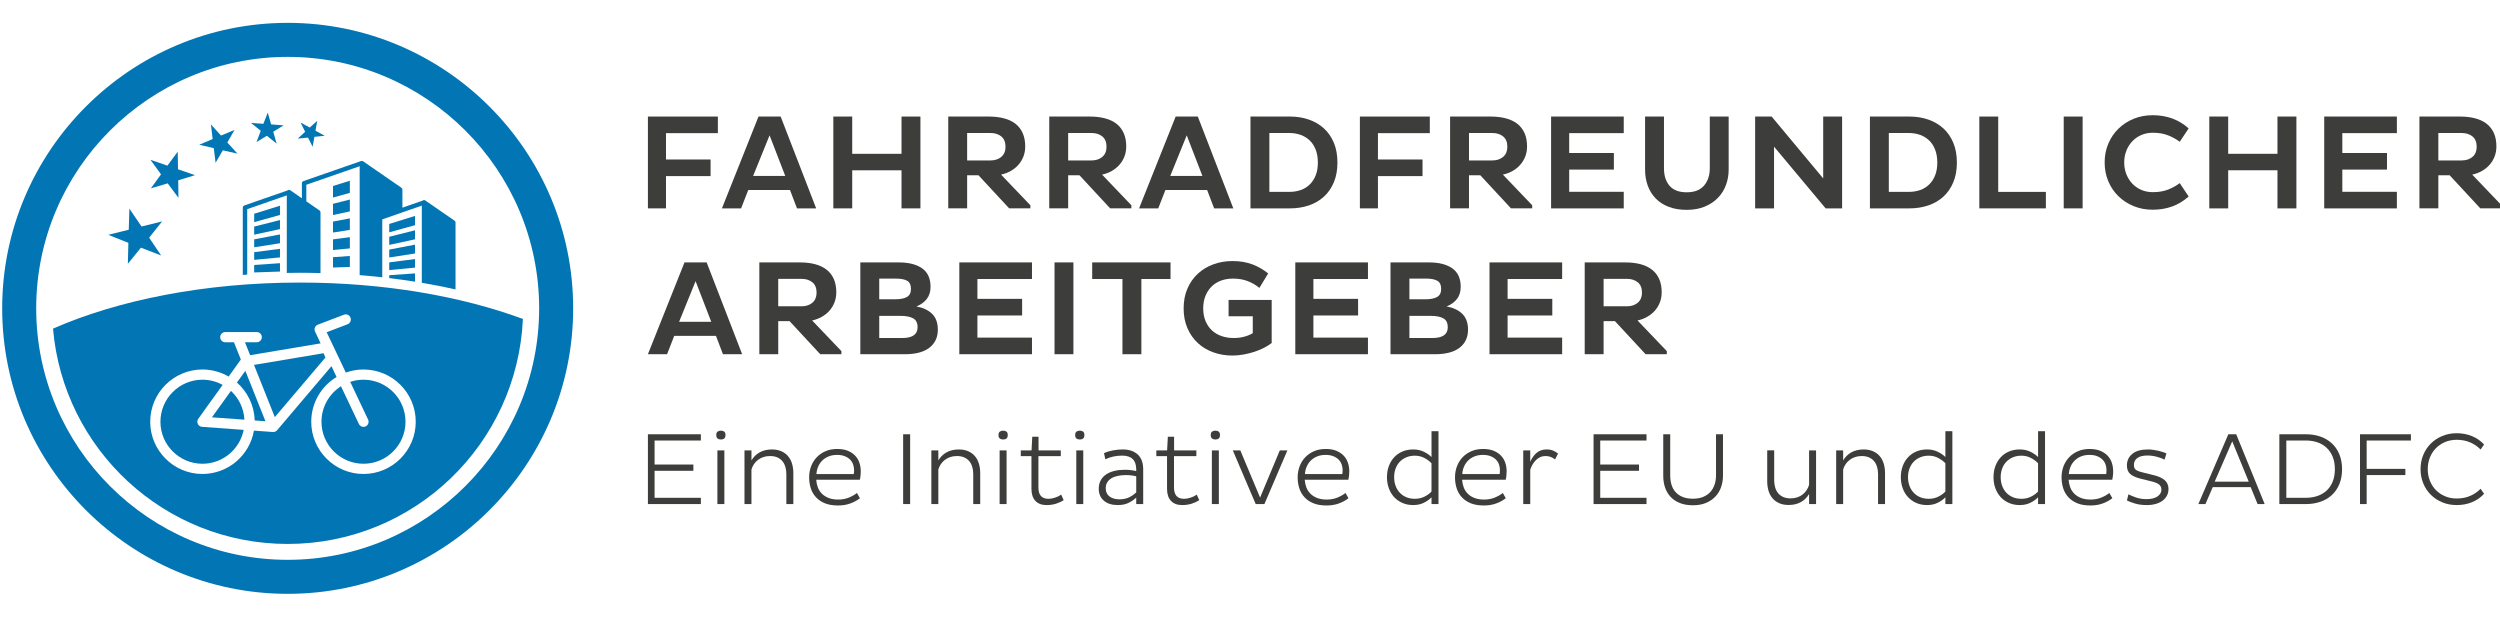 <?xml version="1.0" encoding="utf-8"?>
<!-- Generator: Adobe Illustrator 16.0.4, SVG Export Plug-In . SVG Version: 6.00 Build 0)  -->
<!DOCTYPE svg PUBLIC "-//W3C//DTD SVG 1.1//EN" "http://www.w3.org/Graphics/SVG/1.1/DTD/svg11.dtd">
<svg version="1.1" id="Ebene_1" xmlns="http://www.w3.org/2000/svg" xmlns:xlink="http://www.w3.org/1999/xlink" x="0px" y="0px"
	 width="459.21px" height="113.39px" viewBox="0 0 459.21 113.39" enable-background="new 0 0 459.21 113.39" xml:space="preserve">
<g>
	<g>
		<g>
			<g>
				<path fill="#0276B4" d="M52.842,4.197c-28.916,0-52.442,23.526-52.442,52.443c0,28.915,23.526,52.438,52.442,52.438
					s52.44-23.523,52.44-52.438C105.282,27.723,81.758,4.197,52.842,4.197z M52.842,102.83c-25.47,0-46.192-20.721-46.192-46.19
					c0-25.472,20.723-46.191,46.192-46.191c25.471,0,46.19,20.72,46.19,46.191C99.032,82.109,78.312,102.83,52.842,102.83z"/>
				<polygon fill="#0276B4" points="61.165,49.14 64.263,49.033 64.263,47.021 61.165,47.238 				"/>
				<polygon fill="#0276B4" points="64.263,43.565 61.165,43.968 61.165,45.926 64.263,45.63 				"/>
				<polygon fill="#0276B4" points="64.263,40.111 61.165,40.702 61.165,42.714 64.263,42.23 				"/>
				<polygon fill="#0276B4" points="64.263,36.655 61.165,37.434 61.165,39.499 64.263,38.828 				"/>
				<polygon fill="#0276B4" points="64.263,33.198 61.165,34.166 61.165,36.287 64.263,35.426 				"/>
				<polygon fill="#0276B4" points="46.689,50.043 51.427,49.881 51.427,48.343 46.689,48.673 				"/>
				<polygon fill="#0276B4" points="51.427,45.704 46.689,46.32 46.689,47.734 51.427,47.282 				"/>
				<polygon fill="#0276B4" points="51.427,43.062 46.689,43.968 46.689,45.418 51.427,44.681 				"/>
				<polygon fill="#0276B4" points="51.427,40.422 46.689,41.617 46.689,43.109 51.427,42.082 				"/>
				<polygon fill="#0276B4" points="51.427,37.783 46.689,39.263 46.689,40.8 51.427,39.486 				"/>
				<path fill="#0276B4" d="M45.412,38.418l7.266-2.529V50.13c0.804-0.012,1.605-0.028,2.415-0.028c1.269,0,2.527,0.025,3.778,0.06
					V38.998c0-0.137-0.064-0.26-0.175-0.336l-2.429-1.677v-3.047l9.796-3.407v20.006c1.397,0.11,2.781,0.242,4.154,0.394V40.292
					l7.262-2.522v14.173c2.116,0.358,4.182,0.766,6.195,1.219V40.873c0-0.136-0.065-0.261-0.176-0.337l-5.379-3.713
					c-0.127-0.087-0.291-0.097-0.421-0.025c-0.027,0.013-0.038,0.034-0.059,0.052l-3.722,1.296v-3.322
					c0-0.133-0.066-0.258-0.176-0.333l-7.036-4.859c0,0,0-0.001-0.002-0.001c0,0,0,0-0.002,0l-0.001-0.005
					c-0.008-0.003-0.013-0.002-0.02-0.007c-0.055-0.033-0.112-0.054-0.175-0.06c-0.022-0.003-0.046,0.006-0.07,0.008
					c-0.034,0.002-0.067-0.002-0.101,0.011l-10.608,3.688c-0.164,0.057-0.275,0.21-0.275,0.384v2.774l-2.138-1.478
					c-0.125-0.087-0.29-0.095-0.419-0.025c-0.025,0.013-0.037,0.037-0.058,0.053l-7.967,2.77c-0.164,0.059-0.273,0.21-0.273,0.386
					v12.371c0.272-0.022,0.541-0.041,0.813-0.06V38.418z"/>
				<path fill="#0276B4" d="M71.496,51.083c1.601,0.192,3.181,0.409,4.733,0.657v-1.524l-4.733,0.336V51.083z"/>
				<polygon fill="#0276B4" points="76.229,47.578 71.496,48.196 71.496,49.608 76.229,49.158 				"/>
				<polygon fill="#0276B4" points="76.229,44.938 71.496,45.844 71.496,47.294 76.229,46.559 				"/>
				<polygon fill="#0276B4" points="76.229,42.299 71.496,43.492 71.496,44.987 76.229,43.958 				"/>
				<polygon fill="#0276B4" points="76.229,39.659 71.496,41.137 71.496,42.676 76.229,41.362 				"/>
				<polygon fill="#0276B4" points="23.484,48.451 25.89,45.495 29.599,46.93 27.398,43.658 29.774,40.668 25.999,41.608 
					23.769,38.324 23.65,42.195 19.885,43.134 23.581,44.606 				"/>
				<polygon fill="#0276B4" points="27.717,34.59 30.806,33.68 32.778,36.333 32.741,33.117 35.825,32.172 32.7,31.097 
					32.645,27.853 30.753,30.428 27.636,29.352 29.578,32.027 				"/>
				<polygon fill="#0276B4" points="39.266,27.214 39.601,29.892 40.931,27.613 43.615,28.215 41.755,26.168 43.082,23.866 
					40.598,24.897 38.747,22.857 39.056,25.542 36.595,26.582 				"/>
				<polygon fill="#0276B4" points="47.12,26.097 49.01,24.941 50.812,26.373 50.193,24.203 52.09,23.026 49.803,22.847 
					49.184,20.68 48.382,22.74 46.112,22.577 47.898,24.03 				"/>
				<polygon fill="#0276B4" points="56.571,25.27 57.429,26.958 57.75,25.137 59.64,24.94 57.949,24.006 58.271,22.193 
					56.897,23.427 55.212,22.513 56.052,24.208 54.694,25.458 				"/>
				<path fill="#0276B4" d="M43.521,70.264c1.94,1.711,3.189,4.195,3.256,6.965l1.98,0.143l-3.691-9.256L43.521,70.264z"/>
				<path fill="#0276B4" d="M38.929,76.654l5.964,0.434c-0.1-2.084-1.034-3.957-2.475-5.287L38.929,76.654z"/>
				<path fill="#0276B4" d="M36.335,77.867c-0.143-0.312-0.11-0.676,0.089-0.945l4.47-6.221c-1.1-0.607-2.365-0.955-3.708-0.955
					c-4.254,0-7.717,3.463-7.717,7.723c0,4.252,3.463,7.715,7.717,7.715c3.745,0,6.876-2.682,7.571-6.225l-7.639-0.555
					C36.779,78.379,36.479,78.174,36.335,77.867z"/>
				<polygon fill="#0276B4" points="46.655,67.025 50.478,76.617 59.77,65.674 59.44,64.881 				"/>
				<path fill="#0276B4" d="M66.767,69.746c-0.853,0-1.672,0.139-2.438,0.395l3.284,6.924c0.223,0.471,0.023,1.029-0.446,1.254
					c-0.47,0.219-1.026,0.021-1.249-0.451l-3.284-6.918c-2.152,1.373-3.584,3.777-3.584,6.52c0,4.252,3.461,7.715,7.717,7.715
					c4.255,0,7.719-3.463,7.719-7.715C74.485,73.209,71.021,69.746,66.767,69.746z"/>
				<path fill="#0276B4" d="M55.093,51.902c-17.494,0-33.424,3.219-45.354,8.461c1.887,22.156,20.458,39.551,43.104,39.551
					c23.247,0,42.183-18.336,43.204-41.332C84.72,54.401,70.512,51.902,55.093,51.902z M66.767,87.061
					c-5.293,0-9.596-4.303-9.596-9.592c0-3.49,1.868-6.545,4.653-8.223l-0.939-1.982L50.913,79.01
					c-0.1,0.119-0.229,0.217-0.382,0.279c-0.144,0.053-0.292,0.076-0.435,0.061l-3.454-0.252c-0.778,4.516-4.722,7.963-9.457,7.963
					c-5.289,0-9.594-4.303-9.594-9.592c0-5.293,4.305-9.6,9.594-9.6c1.753,0,3.396,0.479,4.812,1.297l2.244-3.123l-1.265-3.174
					h-1.59c-0.518,0-0.938-0.422-0.938-0.938c0-0.518,0.421-0.939,0.938-0.939h2.205c0.016,0,0.028,0,0.042,0h3.52
					c0.519,0,0.939,0.422,0.939,0.939c0,0.516-0.421,0.938-0.939,0.938h-2.154l0.944,2.373l12.953-2.172l-1.023-2.16
					c-0.113-0.238-0.121-0.506-0.023-0.752c0.097-0.24,0.293-0.432,0.538-0.525l4.779-1.824c0.484-0.191,1.028,0.054,1.213,0.539
					c0.184,0.488-0.059,1.029-0.542,1.213l-3.834,1.465l3.518,7.406c1.012-0.363,2.104-0.562,3.245-0.562
					c5.291,0,9.596,4.307,9.596,9.6C76.362,82.758,72.058,87.061,66.767,87.061z"/>
			</g>
		</g>
	</g>
	<g>
		<path fill="#3D3D3B" d="M122.332,32.346v5.928h-3.322V21.408h12.851v3.05h-9.528v4.838h8.189v3.051H122.332z"/>
		<path fill="#3D3D3B" d="M139.327,21.408h4.067l6.522,16.866h-3.521l-1.288-3.373h-7.664l-1.317,3.373h-3.521L139.327,21.408z
			 M138.335,32.32h5.904l-2.88-7.464L138.335,32.32z"/>
		<path fill="#3D3D3B" d="M165.595,31.281h-9.056v6.993h-3.47V21.408h3.47v6.846h9.056v-6.846h3.473v16.866h-3.473V31.281z"/>
		<path fill="#3D3D3B" d="M174.178,21.408h7.418c1.037,0,1.974,0.107,2.799,0.323c0.829,0.215,1.533,0.544,2.113,0.989
			c0.577,0.448,1.023,1.019,1.337,1.713c0.312,0.696,0.471,1.514,0.471,2.455c0,0.679-0.108,1.304-0.333,1.874
			c-0.225,0.571-0.535,1.079-0.932,1.525c-0.396,0.447-0.865,0.823-1.414,1.129c-0.544,0.307-1.133,0.525-1.761,0.658l5.386,5.629
			v0.57h-3.897l-5.629-6.074h-2.088v6.074h-3.47V21.408z M177.647,24.433v5.036h4.321c0.789,0,1.444-0.22,1.96-0.658
			c0.509-0.439,0.769-1.055,0.769-1.847c0-0.845-0.26-1.478-0.769-1.898c-0.516-0.422-1.171-0.633-1.96-0.633H177.647z"/>
		<path fill="#3D3D3B" d="M192.733,21.408h7.416c1.042,0,1.978,0.107,2.8,0.323c0.828,0.215,1.53,0.544,2.109,0.989
			c0.581,0.448,1.026,1.019,1.342,1.713c0.314,0.696,0.47,1.514,0.47,2.455c0,0.679-0.109,1.304-0.334,1.874
			c-0.22,0.571-0.531,1.079-0.932,1.525c-0.396,0.447-0.865,0.823-1.412,1.129c-0.546,0.307-1.133,0.525-1.759,0.658l5.381,5.629
			v0.57h-3.896l-5.63-6.074h-2.083v6.074h-3.473V21.408z M196.206,24.433v5.036h4.315c0.794,0,1.45-0.22,1.959-0.658
			c0.515-0.439,0.769-1.055,0.769-1.847c0-0.845-0.254-1.478-0.769-1.898c-0.509-0.422-1.165-0.633-1.959-0.633H196.206z"/>
		<path fill="#3D3D3B" d="M215.953,21.408h4.064l6.524,16.866h-3.522l-1.289-3.373h-7.664l-1.313,3.373h-3.523L215.953,21.408z
			 M214.958,32.32h5.904l-2.879-7.464L214.958,32.32z"/>
		<path fill="#3D3D3B" d="M229.692,21.408h7.27c1.238,0,2.39,0.186,3.462,0.557c1.064,0.372,1.985,0.913,2.765,1.626
			c0.773,0.71,1.383,1.592,1.823,2.642c0.437,1.05,0.653,2.262,0.653,3.633c0,1.357-0.217,2.562-0.653,3.611
			c-0.44,1.05-1.05,1.931-1.823,2.643c-0.779,0.71-1.7,1.246-2.765,1.611c-1.072,0.362-2.224,0.544-3.462,0.544h-7.27V21.408z
			 M233.164,24.433v10.814h3.649c0.773,0,1.483-0.116,2.13-0.347c0.647-0.231,1.199-0.579,1.664-1.042
			c0.462-0.462,0.819-1.023,1.08-1.687c0.256-0.659,0.383-1.428,0.383-2.308c0-0.875-0.127-1.652-0.383-2.331
			c-0.261-0.677-0.618-1.242-1.08-1.699c-0.465-0.455-1.017-0.802-1.664-1.042c-0.646-0.237-1.356-0.359-2.13-0.359H233.164z"/>
		<path fill="#3D3D3B" d="M253.105,32.346v5.928h-3.316V21.408h12.844v3.05h-9.527v4.838h8.191v3.051H253.105z"/>
		<path fill="#3D3D3B" d="M266.359,21.408h7.414c1.043,0,1.975,0.107,2.802,0.323c0.827,0.215,1.53,0.544,2.108,0.989
			c0.582,0.448,1.024,1.019,1.343,1.713c0.314,0.696,0.47,1.514,0.47,2.455c0,0.679-0.112,1.304-0.336,1.874
			c-0.225,0.571-0.531,1.079-0.932,1.525c-0.396,0.447-0.866,0.823-1.412,1.129c-0.544,0.307-1.133,0.525-1.762,0.658l5.384,5.629
			v0.57h-3.896l-5.632-6.074h-2.08v6.074h-3.472V21.408z M269.831,24.433v5.036h4.312c0.797,0,1.447-0.22,1.963-0.658
			c0.512-0.439,0.77-1.055,0.77-1.847c0-0.845-0.258-1.478-0.77-1.898c-0.516-0.422-1.166-0.633-1.963-0.633H269.831z"/>
		<path fill="#3D3D3B" d="M284.91,38.274V21.408h13.347v3.05h-10.021v3.646h8.208v3.053h-8.208v4.069h10.021v3.049H284.91z"/>
		<path fill="#3D3D3B" d="M305.646,30.934c0,1.34,0.347,2.404,1.033,3.198s1.729,1.189,3.138,1.189c1.419,0,2.483-0.408,3.184-1.228
			c0.704-0.817,1.059-1.881,1.059-3.188v-9.499h3.468v9.748c0,0.993-0.166,1.934-0.495,2.826c-0.327,0.896-0.822,1.68-1.472,2.358
			c-0.656,0.677-1.462,1.214-2.424,1.611c-0.955,0.398-2.066,0.597-3.319,0.597c-1.243,0-2.339-0.184-3.287-0.546
			c-0.951-0.365-1.754-0.875-2.396-1.537c-0.643-0.661-1.134-1.442-1.463-2.345c-0.332-0.901-0.498-1.89-0.498-2.965v-9.748h3.473
			V30.934z"/>
		<path fill="#3D3D3B" d="M325.863,26.939v11.335h-3.472V21.408h3.028l9.473,11.362V21.408h3.473v16.866h-3.028L325.863,26.939z"/>
		<path fill="#3D3D3B" d="M343.475,21.408h7.271c1.241,0,2.393,0.186,3.457,0.557c1.069,0.372,1.99,0.913,2.77,1.626
			c0.776,0.71,1.383,1.592,1.819,2.642c0.438,1.05,0.657,2.262,0.657,3.633c0,1.357-0.22,2.562-0.657,3.611
			c-0.437,1.05-1.043,1.931-1.819,2.643c-0.779,0.71-1.7,1.246-2.77,1.611c-1.064,0.362-2.216,0.544-3.457,0.544h-7.271V21.408z
			 M346.946,24.433v10.814h3.65c0.776,0,1.483-0.116,2.133-0.347c0.643-0.231,1.194-0.579,1.658-1.042
			c0.465-0.462,0.825-1.023,1.078-1.687c0.26-0.659,0.386-1.428,0.386-2.308c0-0.875-0.126-1.652-0.386-2.331
			c-0.253-0.677-0.613-1.242-1.078-1.699c-0.464-0.455-1.016-0.802-1.658-1.042c-0.649-0.237-1.356-0.359-2.133-0.359H346.946z"/>
		<path fill="#3D3D3B" d="M363.57,38.274V21.408h3.47v13.84h8.755v3.026H363.57z"/>
		<path fill="#3D3D3B" d="M379.073,21.408h3.472v16.866h-3.472V21.408z"/>
		<path fill="#3D3D3B" d="M390.185,29.841c0,0.761,0.126,1.473,0.383,2.132c0.259,0.663,0.616,1.24,1.08,1.736
			c0.465,0.497,1.017,0.886,1.664,1.168c0.645,0.282,1.354,0.42,2.133,0.42c1.09,0,2.039-0.166,2.852-0.495
			c0.813-0.33,1.506-0.719,2.083-1.167l1.639,2.455c-0.891,0.812-1.895,1.419-3.003,1.826c-1.107,0.403-2.307,0.607-3.596,0.607
			c-1.26,0-2.426-0.22-3.498-0.659c-1.075-0.438-2.007-1.046-2.801-1.822c-0.799-0.776-1.416-1.693-1.863-2.754
			c-0.448-1.058-0.668-2.207-0.668-3.447c0-1.242,0.22-2.39,0.668-3.446c0.447-1.06,1.064-1.978,1.863-2.754
			c0.794-0.778,1.726-1.386,2.801-1.825c1.072-0.438,2.238-0.656,3.498-0.656c1.289,0,2.488,0.202,3.596,0.605
			c1.108,0.406,2.112,1.016,3.003,1.825l-1.639,2.455c-0.577-0.446-1.27-0.834-2.083-1.166c-0.812-0.33-1.762-0.496-2.852-0.496
			c-0.779,0-1.488,0.141-2.133,0.422c-0.647,0.281-1.199,0.671-1.664,1.167c-0.464,0.495-0.821,1.076-1.08,1.735
			C390.311,28.369,390.185,29.081,390.185,29.841z"/>
		<path fill="#3D3D3B" d="M418.335,31.281h-9.053v6.993h-3.47V21.408h3.47v6.846h9.053v-6.846h3.477v16.866h-3.477V31.281z"/>
		<path fill="#3D3D3B" d="M426.921,38.274V21.408h13.347v3.05h-10.022v3.646h8.207v3.053h-8.207v4.069h10.022v3.049H426.921z"/>
		<path fill="#3D3D3B" d="M444.411,21.408h7.415c1.044,0,1.976,0.107,2.803,0.323c0.825,0.215,1.529,0.544,2.108,0.989
			c0.58,0.448,1.024,1.019,1.343,1.713c0.313,0.696,0.468,1.514,0.468,2.455c0,0.679-0.11,1.304-0.335,1.874
			c-0.22,0.571-0.53,1.079-0.932,1.525c-0.397,0.447-0.867,0.823-1.411,1.129c-0.545,0.307-1.134,0.525-1.762,0.658l5.382,5.629
			v0.57h-3.896l-5.63-6.074h-2.08v6.074h-3.474V21.408z M447.885,24.433v5.036h4.313c0.795,0,1.448-0.22,1.961-0.658
			c0.513-0.439,0.769-1.055,0.769-1.847c0-0.845-0.256-1.478-0.769-1.898c-0.513-0.422-1.166-0.633-1.961-0.633H447.885z"/>
	</g>
	<g>
		<path fill="#3D3D3B" d="M119.01,92.588v-12.82h9.729v1.148h-8.503v4.408h7.127v1.152h-7.127v4.961h8.503v1.15H119.01z"/>
		<path fill="#3D3D3B" d="M131.567,79.916c0-0.299,0.079-0.512,0.232-0.631c0.16-0.115,0.37-0.182,0.633-0.182
			c0.251,0,0.454,0.066,0.603,0.182c0.151,0.119,0.228,0.332,0.228,0.631c0,0.291-0.076,0.498-0.228,0.623
			c-0.148,0.125-0.352,0.191-0.603,0.191c-0.263,0-0.473-0.066-0.633-0.191C131.646,80.414,131.567,80.207,131.567,79.916z
			 M131.773,82.727h1.282v9.861h-1.282V82.727z"/>
		<path fill="#3D3D3B" d="M138.031,82.727v1.848c0.365-0.629,0.867-1.123,1.5-1.48c0.636-0.357,1.387-0.537,2.25-0.537
			c0.666,0,1.25,0.111,1.746,0.332c0.497,0.217,0.906,0.52,1.235,0.91c0.326,0.389,0.568,0.855,0.728,1.385
			c0.155,0.535,0.234,1.111,0.234,1.725v5.68h-1.284V87.08c0-0.473-0.058-0.918-0.179-1.318c-0.12-0.4-0.299-0.75-0.544-1.047
			s-0.559-0.527-0.936-0.699c-0.379-0.166-0.823-0.25-1.338-0.25c-0.455,0-0.868,0.064-1.243,0.193
			c-0.376,0.131-0.712,0.314-1.001,0.539c-0.289,0.227-0.533,0.49-0.733,0.795c-0.201,0.299-0.345,0.619-0.436,0.957v6.338h-1.281
			v-9.861H138.031z"/>
		<path fill="#3D3D3B" d="M157.957,91.514c-0.513,0.402-1.105,0.725-1.778,0.967c-0.674,0.248-1.423,0.367-2.257,0.367
			c-0.927,0-1.728-0.133-2.392-0.4c-0.666-0.275-1.218-0.643-1.647-1.115c-0.436-0.469-0.756-1.023-0.957-1.646
			c-0.198-0.631-0.299-1.299-0.299-2c0-0.719,0.117-1.393,0.358-2.029c0.239-0.635,0.579-1.184,1.028-1.656
			c0.444-0.473,0.985-0.846,1.62-1.123c0.634-0.277,1.349-0.41,2.138-0.41c0.756,0,1.404,0.107,1.945,0.324
			c0.538,0.219,0.989,0.52,1.347,0.887c0.358,0.373,0.621,0.803,0.79,1.301c0.173,0.498,0.255,1.029,0.255,1.592
			c0,0.281-0.013,0.562-0.049,0.848c-0.03,0.289-0.071,0.523-0.119,0.701h-8.014c0.038,0.512,0.143,0.988,0.31,1.43
			c0.17,0.445,0.425,0.828,0.757,1.152c0.333,0.328,0.743,0.584,1.233,0.771c0.49,0.191,1.069,0.285,1.733,0.285
			c0.732,0,1.384-0.123,1.963-0.361s1.072-0.52,1.489-0.848L157.957,91.514z M156.827,87.08c0.013-0.098,0.027-0.211,0.038-0.33
			c0.013-0.117,0.02-0.24,0.02-0.365c0-0.377-0.061-0.734-0.179-1.074c-0.121-0.34-0.311-0.639-0.565-0.896
			c-0.259-0.256-0.587-0.465-0.983-0.623c-0.394-0.158-0.86-0.234-1.403-0.234c-0.578,0-1.098,0.092-1.555,0.283
			c-0.458,0.186-0.849,0.441-1.169,0.764c-0.32,0.32-0.572,0.691-0.756,1.123c-0.182,0.426-0.284,0.881-0.31,1.354H156.827z"/>
		<path fill="#3D3D3B" d="M165.894,79.768h1.284v12.82h-1.284V79.768z"/>
		<path fill="#3D3D3B" d="M172.358,82.727v1.848c0.367-0.629,0.865-1.123,1.501-1.48c0.633-0.357,1.386-0.537,2.251-0.537
			c0.666,0,1.25,0.111,1.746,0.332c0.495,0.217,0.909,0.52,1.233,0.91c0.328,0.389,0.569,0.855,0.728,1.385
			c0.155,0.535,0.234,1.111,0.234,1.725v5.68h-1.282V87.08c0-0.473-0.059-0.918-0.179-1.318c-0.117-0.4-0.299-0.75-0.546-1.047
			c-0.245-0.297-0.556-0.527-0.935-0.699c-0.38-0.166-0.822-0.25-1.338-0.25c-0.451,0-0.867,0.064-1.243,0.193
			c-0.377,0.131-0.712,0.314-1,0.539c-0.291,0.227-0.534,0.49-0.735,0.795c-0.199,0.299-0.345,0.619-0.436,0.957v6.338h-1.282
			v-9.861H172.358z"/>
		<path fill="#3D3D3B" d="M183.406,79.916c0-0.299,0.079-0.512,0.239-0.631c0.155-0.115,0.365-0.182,0.631-0.182
			c0.247,0,0.451,0.066,0.603,0.182c0.152,0.119,0.228,0.332,0.228,0.631c0,0.291-0.075,0.498-0.228,0.623
			c-0.151,0.125-0.355,0.191-0.603,0.191c-0.266,0-0.476-0.066-0.631-0.191C183.485,80.414,183.406,80.207,183.406,79.916z
			 M183.613,82.727h1.281v9.861h-1.281V82.727z"/>
		<path fill="#3D3D3B" d="M190.763,80.221v2.506h4.087v1.053h-4.109v5.77c0,1.383,0.617,2.072,1.848,2.072
			c0.391,0,0.804-0.072,1.243-0.225c0.439-0.15,0.807-0.328,1.095-0.545l0.452,1.018c-0.398,0.264-0.868,0.48-1.406,0.654
			c-0.531,0.166-1.113,0.248-1.743,0.248c-0.868,0-1.542-0.248-2.035-0.76c-0.49-0.51-0.734-1.254-0.734-2.234v-5.998H187.5v-1.053
			h1.979l0.131-2.506H190.763z"/>
		<path fill="#3D3D3B" d="M197.491,79.916c0-0.299,0.075-0.512,0.235-0.631c0.155-0.115,0.365-0.182,0.631-0.182
			c0.252,0,0.451,0.066,0.603,0.182c0.148,0.119,0.225,0.332,0.225,0.631c0,0.291-0.076,0.498-0.225,0.623
			c-0.151,0.125-0.351,0.191-0.603,0.191c-0.266,0-0.476-0.066-0.631-0.191C197.566,80.414,197.491,80.207,197.491,79.916z
			 M197.698,82.727h1.281v9.861h-1.281V82.727z"/>
		<path fill="#3D3D3B" d="M202.788,83.238c0.452-0.221,0.989-0.383,1.609-0.502c0.625-0.119,1.23-0.18,1.82-0.18
			c0.641,0,1.197,0.086,1.667,0.266c0.475,0.174,0.864,0.42,1.179,0.734c0.313,0.312,0.549,0.691,0.701,1.141
			c0.146,0.447,0.223,0.939,0.223,1.477v6.414h-1.279v-1.191c-0.356,0.344-0.804,0.658-1.35,0.941
			c-0.546,0.291-1.23,0.434-2.042,0.434c-1.083,0-1.936-0.268-2.561-0.807c-0.62-0.539-0.932-1.273-0.932-2.188
			c0-0.605,0.122-1.123,0.37-1.564c0.244-0.439,0.581-0.801,1.008-1.088c0.429-0.281,0.933-0.49,1.517-0.631
			c0.587-0.137,1.225-0.205,1.914-0.205c0.389,0,0.761,0.025,1.108,0.068c0.355,0.039,0.674,0.104,0.967,0.178v-0.301
			c0-1.695-0.86-2.545-2.583-2.545c-0.569,0-1.112,0.059-1.646,0.176c-0.523,0.119-1.009,0.291-1.446,0.502L202.788,83.238z
			 M203.104,89.664c0,0.668,0.233,1.178,0.69,1.527c0.458,0.35,1.077,0.527,1.859,0.527c0.364,0,0.701-0.037,1.008-0.111
			c0.309-0.076,0.588-0.178,0.842-0.305c0.249-0.127,0.474-0.262,0.673-0.414c0.204-0.148,0.38-0.293,0.532-0.434v-2.961
			c-0.217-0.062-0.489-0.111-0.823-0.158c-0.332-0.045-0.673-0.07-1.026-0.07c-0.526,0-1.023,0.045-1.477,0.135
			c-0.459,0.09-0.86,0.232-1.189,0.426c-0.332,0.195-0.598,0.441-0.793,0.744C203.205,88.871,203.104,89.234,203.104,89.664z"/>
		<path fill="#3D3D3B" d="M215.662,80.221v2.506h4.09v1.053h-4.107v5.77c0,1.383,0.615,2.072,1.848,2.072
			c0.388,0,0.804-0.072,1.243-0.225c0.441-0.15,0.807-0.328,1.093-0.545l0.455,1.018c-0.404,0.264-0.869,0.48-1.407,0.654
			c-0.535,0.166-1.113,0.248-1.74,0.248c-0.871,0-1.55-0.248-2.038-0.76c-0.489-0.51-0.734-1.254-0.734-2.234v-5.998H212.4v-1.053
			h1.979l0.135-2.506H215.662z"/>
		<path fill="#3D3D3B" d="M222.394,79.916c0-0.299,0.079-0.512,0.238-0.631c0.153-0.115,0.364-0.182,0.63-0.182
			c0.248,0,0.451,0.066,0.603,0.182c0.15,0.119,0.227,0.332,0.227,0.631c0,0.291-0.076,0.498-0.227,0.623
			c-0.151,0.125-0.354,0.191-0.603,0.191c-0.266,0-0.477-0.066-0.63-0.191C222.473,80.414,222.394,80.207,222.394,79.916z
			 M222.599,82.727h1.284v9.861h-1.284V82.727z"/>
		<path fill="#3D3D3B" d="M236.475,82.727l-4.222,9.861h-1.602l-4.207-9.861h1.379l3.636,8.67l3.622-8.67H236.475z"/>
		<path fill="#3D3D3B" d="M247.694,91.514c-0.517,0.402-1.111,0.725-1.784,0.967c-0.67,0.248-1.422,0.367-2.255,0.367
			c-0.926,0-1.726-0.133-2.39-0.4c-0.669-0.275-1.222-0.643-1.65-1.115c-0.433-0.469-0.751-1.023-0.956-1.646
			c-0.199-0.631-0.301-1.299-0.301-2c0-0.719,0.123-1.393,0.36-2.029c0.239-0.635,0.579-1.184,1.026-1.656
			c0.448-0.473,0.988-0.846,1.621-1.123c0.635-0.277,1.35-0.41,2.137-0.41c0.758,0,1.405,0.107,1.945,0.324
			c0.538,0.219,0.99,0.52,1.352,0.887c0.357,0.373,0.616,0.803,0.785,1.301c0.175,0.498,0.257,1.029,0.257,1.592
			c0,0.281-0.015,0.562-0.046,0.848c-0.033,0.289-0.073,0.523-0.123,0.701h-8.015c0.04,0.512,0.145,0.988,0.311,1.43
			c0.174,0.445,0.427,0.828,0.759,1.152c0.332,0.328,0.743,0.584,1.233,0.771c0.492,0.191,1.069,0.285,1.737,0.285
			c0.726,0,1.379-0.123,1.956-0.361c0.582-0.238,1.075-0.52,1.491-0.848L247.694,91.514z M246.561,87.08
			c0.011-0.098,0.025-0.211,0.039-0.33c0.012-0.117,0.02-0.24,0.02-0.365c0-0.377-0.059-0.734-0.181-1.074
			c-0.12-0.34-0.307-0.639-0.564-0.896c-0.26-0.256-0.584-0.465-0.985-0.623c-0.393-0.158-0.858-0.234-1.399-0.234
			c-0.582,0-1.098,0.092-1.557,0.283c-0.459,0.186-0.848,0.441-1.17,0.764c-0.321,0.32-0.569,0.691-0.75,1.123
			c-0.186,0.426-0.289,0.881-0.314,1.354H246.561z"/>
		<path fill="#3D3D3B" d="M254.763,87.646c0-0.74,0.115-1.422,0.347-2.043c0.23-0.625,0.56-1.164,0.979-1.613
			c0.423-0.453,0.927-0.807,1.523-1.057c0.585-0.252,1.245-0.377,1.976-0.377c0.718,0,1.36,0.141,1.935,0.414
			c0.57,0.275,1.043,0.604,1.422,0.979v-4.748h1.282v13.387h-1.282v-1.246c-0.364,0.391-0.834,0.727-1.405,1.008
			c-0.569,0.281-1.223,0.422-1.951,0.422c-0.73,0-1.391-0.125-1.976-0.385c-0.597-0.254-1.101-0.613-1.523-1.064
			c-0.419-0.453-0.748-0.99-0.979-1.621C254.878,89.076,254.763,88.387,254.763,87.646z M256.083,87.646
			c0,0.592,0.088,1.125,0.272,1.613c0.184,0.484,0.437,0.9,0.771,1.252c0.333,0.352,0.729,0.625,1.196,0.82
			c0.465,0.195,0.988,0.289,1.565,0.289c0.664,0,1.267-0.133,1.802-0.412c0.534-0.277,0.95-0.584,1.253-0.92v-5.188
			c-0.318-0.352-0.736-0.672-1.271-0.961c-0.538-0.289-1.131-0.438-1.784-0.438c-0.577,0-1.101,0.102-1.565,0.297
			c-0.467,0.195-0.863,0.465-1.196,0.809c-0.335,0.346-0.588,0.762-0.771,1.244C256.171,86.541,256.083,87.072,256.083,87.646z"/>
		<path fill="#3D3D3B" d="M276.589,91.514c-0.516,0.402-1.108,0.725-1.779,0.967c-0.675,0.248-1.422,0.367-2.252,0.367
			c-0.932,0-1.726-0.133-2.397-0.4c-0.665-0.275-1.214-0.643-1.646-1.115c-0.437-0.469-0.755-1.023-0.952-1.646
			c-0.199-0.631-0.301-1.299-0.301-2c0-0.719,0.115-1.393,0.357-2.029c0.239-0.635,0.582-1.184,1.025-1.656
			c0.447-0.473,0.986-0.846,1.625-1.123c0.635-0.277,1.343-0.41,2.137-0.41c0.755,0,1.405,0.107,1.946,0.324
			c0.537,0.219,0.988,0.52,1.343,0.887c0.357,0.373,0.624,0.803,0.794,1.301c0.171,0.498,0.256,1.029,0.256,1.592
			c0,0.281-0.018,0.562-0.051,0.848c-0.028,0.289-0.071,0.523-0.118,0.701h-8.015c0.04,0.512,0.141,0.988,0.311,1.43
			c0.169,0.445,0.422,0.828,0.754,1.152c0.332,0.328,0.743,0.584,1.235,0.771c0.49,0.191,1.067,0.285,1.736,0.285
			c0.727,0,1.383-0.123,1.96-0.361c0.574-0.238,1.072-0.52,1.488-0.848L276.589,91.514z M275.46,87.08
			c0.014-0.098,0.025-0.211,0.039-0.33c0.015-0.117,0.015-0.24,0.015-0.365c0-0.377-0.057-0.734-0.174-1.074
			c-0.122-0.34-0.311-0.639-0.566-0.896c-0.256-0.256-0.585-0.465-0.982-0.623c-0.394-0.158-0.861-0.234-1.404-0.234
			c-0.577,0-1.093,0.092-1.555,0.283c-0.459,0.186-0.846,0.441-1.17,0.764c-0.318,0.32-0.571,0.691-0.752,1.123
			c-0.184,0.426-0.288,0.881-0.31,1.354H275.46z"/>
		<path fill="#3D3D3B" d="M279.795,82.727h1.286v2.094c0.299-0.68,0.692-1.229,1.177-1.645c0.479-0.41,1.093-0.619,1.838-0.619
			c0.465,0,0.858,0.07,1.177,0.209c0.321,0.137,0.625,0.32,0.916,0.545l-0.545,1.076c-0.228-0.178-0.491-0.326-0.784-0.447
			c-0.296-0.115-0.605-0.174-0.935-0.174c-0.364,0-0.696,0.064-0.988,0.193c-0.296,0.131-0.561,0.314-0.794,0.539
			c-0.231,0.227-0.441,0.494-0.622,0.801c-0.18,0.312-0.329,0.637-0.439,0.99v6.299h-1.286V82.727z"/>
		<path fill="#3D3D3B" d="M292.712,92.588v-12.82h9.726v1.148h-8.501v4.408h7.125v1.152h-7.125v4.961h8.501v1.15H292.712z"/>
		<path fill="#3D3D3B" d="M306.792,87.324c0,0.629,0.082,1.209,0.245,1.738c0.163,0.525,0.419,0.977,0.766,1.355
			c0.343,0.375,0.782,0.668,1.31,0.879c0.523,0.205,1.147,0.311,1.867,0.311c0.725,0,1.357-0.117,1.884-0.342
			c0.527-0.225,0.964-0.529,1.312-0.912c0.347-0.385,0.598-0.838,0.771-1.357c0.17-0.523,0.257-1.082,0.257-1.686v-7.543h1.28v7.619
			c0,0.725-0.118,1.418-0.341,2.072c-0.225,0.65-0.568,1.227-1.026,1.723c-0.459,0.498-1.036,0.891-1.726,1.189
			c-0.693,0.293-1.495,0.441-2.411,0.441c-0.917,0-1.722-0.133-2.405-0.408c-0.685-0.268-1.256-0.643-1.707-1.127
			c-0.452-0.486-0.794-1.059-1.019-1.717c-0.228-0.658-0.338-1.389-0.338-2.174v-7.619h1.281V87.324z"/>
		<path fill="#3D3D3B" d="M332.3,92.588V90.74c-0.363,0.627-0.866,1.119-1.501,1.48c-0.633,0.357-1.384,0.537-2.249,0.537
			c-0.669,0-1.249-0.111-1.747-0.332c-0.495-0.217-0.91-0.523-1.23-0.912c-0.329-0.391-0.571-0.854-0.731-1.387
			c-0.154-0.535-0.233-1.113-0.233-1.727v-5.674h1.28v5.504c0,0.477,0.062,0.922,0.183,1.318c0.118,0.402,0.299,0.754,0.547,1.051
			c0.242,0.295,0.557,0.525,0.942,0.697c0.383,0.166,0.831,0.252,1.343,0.252c0.456,0,0.87-0.066,1.25-0.199
			c0.375-0.129,0.704-0.309,0.985-0.537c0.281-0.225,0.523-0.492,0.718-0.791c0.196-0.303,0.344-0.621,0.444-0.959v-6.336h1.281
			v9.861H332.3z"/>
		<path fill="#3D3D3B" d="M338.557,82.727v1.848c0.369-0.629,0.867-1.123,1.498-1.48c0.639-0.357,1.387-0.537,2.257-0.537
			c0.664,0,1.245,0.111,1.743,0.332c0.495,0.217,0.906,0.52,1.235,0.91c0.327,0.389,0.566,0.855,0.725,1.385
			c0.156,0.535,0.235,1.111,0.235,1.725v5.68h-1.281V87.08c0-0.473-0.059-0.918-0.182-1.318c-0.119-0.4-0.299-0.75-0.549-1.047
			c-0.237-0.297-0.552-0.527-0.927-0.699c-0.383-0.166-0.827-0.25-1.34-0.25c-0.455,0-0.87,0.064-1.245,0.193
			c-0.379,0.131-0.711,0.314-1.001,0.539c-0.288,0.227-0.533,0.49-0.732,0.795c-0.205,0.299-0.35,0.619-0.437,0.957v6.338h-1.282
			v-9.861H338.557z"/>
		<path fill="#3D3D3B" d="M349.152,87.646c0-0.74,0.115-1.422,0.35-2.043c0.23-0.625,0.56-1.164,0.979-1.613
			c0.423-0.453,0.929-0.807,1.517-1.057c0.595-0.252,1.253-0.377,1.982-0.377c0.715,0,1.36,0.141,1.931,0.414
			c0.574,0.275,1.051,0.604,1.426,0.979v-4.748h1.282v13.387h-1.282v-1.246c-0.364,0.391-0.834,0.727-1.408,1.008
			c-0.569,0.281-1.22,0.422-1.948,0.422c-0.729,0-1.388-0.125-1.982-0.385c-0.588-0.254-1.094-0.613-1.517-1.064
			c-0.419-0.453-0.748-0.99-0.979-1.621C349.268,89.076,349.152,88.387,349.152,87.646z M350.47,87.646
			c0,0.592,0.094,1.125,0.278,1.613c0.181,0.484,0.437,0.9,0.771,1.252c0.333,0.352,0.729,0.625,1.196,0.82
			c0.465,0.195,0.985,0.289,1.565,0.289c0.664,0,1.264-0.133,1.799-0.412c0.534-0.277,0.953-0.584,1.256-0.92v-5.188
			c-0.313-0.352-0.744-0.672-1.278-0.961c-0.53-0.289-1.126-0.438-1.776-0.438c-0.58,0-1.101,0.102-1.565,0.297
			c-0.467,0.195-0.863,0.465-1.196,0.809c-0.335,0.346-0.591,0.762-0.771,1.244C350.563,86.541,350.47,87.072,350.47,87.646z"/>
		<path fill="#3D3D3B" d="M366.177,87.646c0-0.74,0.112-1.422,0.347-2.043c0.232-0.625,0.56-1.164,0.979-1.613
			c0.423-0.453,0.929-0.807,1.521-1.057c0.591-0.252,1.249-0.377,1.979-0.377c0.718,0,1.36,0.141,1.934,0.414
			c0.571,0.275,1.048,0.604,1.424,0.979v-4.748h1.281v13.387h-1.281v-1.246c-0.365,0.391-0.835,0.727-1.409,1.008
			c-0.569,0.281-1.22,0.422-1.948,0.422c-0.729,0-1.388-0.125-1.979-0.385c-0.592-0.254-1.098-0.613-1.521-1.064
			c-0.419-0.453-0.746-0.99-0.979-1.621C366.289,89.076,366.177,88.387,366.177,87.646z M367.494,87.646
			c0,0.592,0.092,1.125,0.275,1.613c0.184,0.484,0.437,0.9,0.771,1.252c0.337,0.352,0.731,0.625,1.196,0.82s0.985,0.289,1.567,0.289
			c0.664,0,1.262-0.133,1.801-0.412c0.533-0.277,0.949-0.584,1.253-0.92v-5.188c-0.314-0.352-0.737-0.672-1.274-0.961
			c-0.531-0.289-1.131-0.438-1.779-0.438c-0.582,0-1.103,0.102-1.567,0.297s-0.859,0.465-1.196,0.809
			c-0.335,0.346-0.588,0.762-0.771,1.244C367.586,86.541,367.494,87.072,367.494,87.646z"/>
		<path fill="#3D3D3B" d="M388.005,91.514c-0.515,0.402-1.105,0.725-1.776,0.967c-0.676,0.248-1.427,0.367-2.257,0.367
			c-0.932,0-1.729-0.133-2.394-0.4c-0.664-0.275-1.218-0.643-1.646-1.115c-0.437-0.469-0.759-1.023-0.956-1.646
			c-0.199-0.631-0.301-1.299-0.301-2c0-0.719,0.117-1.393,0.354-2.029c0.241-0.635,0.585-1.184,1.032-1.656
			c0.444-0.473,0.985-0.846,1.621-1.123s1.347-0.41,2.137-0.41c0.755,0,1.405,0.107,1.942,0.324c0.541,0.219,0.993,0.52,1.351,0.887
			c0.357,0.373,0.62,0.803,0.791,1.301c0.169,0.498,0.252,1.029,0.252,1.592c0,0.281-0.01,0.562-0.046,0.848
			c-0.033,0.289-0.073,0.523-0.12,0.701h-8.015c0.04,0.512,0.141,0.988,0.311,1.43c0.171,0.445,0.424,0.828,0.756,1.152
			c0.332,0.328,0.743,0.584,1.233,0.771c0.492,0.191,1.069,0.285,1.733,0.285c0.732,0,1.383-0.123,1.96-0.361
			c0.582-0.238,1.075-0.52,1.491-0.848L388.005,91.514z M386.874,87.08c0.014-0.098,0.025-0.211,0.039-0.33
			c0.012-0.117,0.015-0.24,0.015-0.365c0-0.377-0.057-0.734-0.173-1.074c-0.123-0.34-0.312-0.639-0.57-0.896
			c-0.257-0.256-0.581-0.465-0.978-0.623c-0.397-0.158-0.867-0.234-1.404-0.234c-0.579,0-1.098,0.092-1.557,0.283
			c-0.459,0.186-0.848,0.441-1.166,0.764c-0.322,0.32-0.574,0.691-0.759,1.123c-0.181,0.426-0.285,0.881-0.307,1.354H386.874z"/>
		<path fill="#3D3D3B" d="M397.599,84.422c-0.396-0.199-0.884-0.375-1.45-0.527c-0.563-0.15-1.131-0.227-1.697-0.227
			c-0.802,0-1.419,0.15-1.844,0.455c-0.431,0.299-0.644,0.732-0.644,1.299c0,0.432,0.146,0.738,0.433,0.924
			c0.29,0.189,0.78,0.355,1.47,0.506l1.624,0.398c0.965,0.227,1.68,0.545,2.139,0.951c0.462,0.412,0.689,0.953,0.689,1.633
			c0,0.426-0.095,0.818-0.271,1.176c-0.185,0.363-0.452,0.672-0.796,0.936c-0.346,0.264-0.765,0.469-1.252,0.609
			c-0.49,0.145-1.039,0.217-1.639,0.217c-0.834,0-1.56-0.09-2.188-0.281c-0.633-0.188-1.126-0.375-1.491-0.566l0.281-1.131
			c0.38,0.203,0.853,0.402,1.416,0.594c0.565,0.197,1.205,0.295,1.92,0.295c0.841,0,1.509-0.166,1.989-0.49
			c0.484-0.328,0.729-0.748,0.729-1.264c0-0.426-0.174-0.758-0.51-0.992c-0.338-0.23-0.833-0.412-1.473-0.553l-1.599-0.398
			c-0.945-0.211-1.64-0.502-2.083-0.865c-0.447-0.365-0.672-0.902-0.672-1.621c0-0.877,0.329-1.588,0.993-2.131
			c0.656-0.541,1.616-0.811,2.869-0.811c0.304,0,0.618,0.02,0.945,0.068c0.326,0.043,0.644,0.098,0.943,0.166
			c0.304,0.068,0.585,0.148,0.849,0.238c0.263,0.086,0.482,0.172,0.656,0.262L397.599,84.422z"/>
		<path fill="#3D3D3B" d="M409.308,79.768h1.45l5.224,12.82h-1.3l-1.267-3.111h-6.971l-1.339,3.111h-1.301L409.308,79.768z
			 M406.802,88.477h6.256l-3.032-7.408L406.802,88.477z"/>
		<path fill="#3D3D3B" d="M418.679,79.768h4.899c0.946,0,1.819,0.141,2.632,0.42c0.809,0.285,1.509,0.697,2.101,1.238
			c0.592,0.543,1.054,1.209,1.386,2.008c0.332,0.801,0.503,1.721,0.503,2.76c0,1.033-0.171,1.947-0.503,2.742
			c-0.332,0.801-0.794,1.469-1.386,2.01c-0.592,0.543-1.292,0.949-2.101,1.225c-0.812,0.277-1.686,0.418-2.632,0.418h-4.899V79.768z
			 M419.96,80.916v10.521h3.585c0.772,0,1.492-0.115,2.148-0.34c0.649-0.229,1.213-0.561,1.686-1c0.47-0.441,0.839-0.99,1.101-1.639
			c0.268-0.654,0.397-1.408,0.397-2.266c0-0.869-0.13-1.627-0.397-2.277c-0.262-0.656-0.631-1.205-1.101-1.652
			c-0.473-0.447-1.036-0.785-1.686-1.01c-0.656-0.225-1.376-0.338-2.148-0.338H419.96z"/>
		<path fill="#3D3D3B" d="M434.718,87.266v5.322h-1.223v-12.82h9.349v1.148h-8.126v5.203h7.109v1.146H434.718z"/>
		<path fill="#3D3D3B" d="M445.939,86.174c0,0.768,0.13,1.482,0.396,2.141c0.26,0.664,0.632,1.227,1.102,1.707
			c0.468,0.477,1.032,0.855,1.678,1.129c0.646,0.279,1.362,0.416,2.142,0.416c0.932,0,1.765-0.162,2.505-0.492
			c0.74-0.324,1.368-0.756,1.881-1.297l0.643,0.924c-0.628,0.682-1.368,1.193-2.225,1.545c-0.855,0.354-1.79,0.525-2.804,0.525
			c-0.946,0-1.823-0.162-2.632-0.498c-0.813-0.332-1.514-0.793-2.113-1.385c-0.598-0.588-1.062-1.285-1.394-2.094
			c-0.335-0.803-0.501-1.676-0.501-2.621c0-0.939,0.166-1.812,0.501-2.617c0.332-0.805,0.796-1.504,1.394-2.092
			c0.6-0.594,1.3-1.059,2.113-1.385c0.809-0.338,1.686-0.504,2.632-0.504c1.014,0,1.948,0.178,2.804,0.529
			c0.856,0.352,1.597,0.867,2.225,1.545l-0.643,0.924c-0.513-0.541-1.141-0.971-1.881-1.301c-0.74-0.326-1.573-0.49-2.505-0.49
			c-0.779,0-1.495,0.141-2.142,0.414c-0.646,0.279-1.21,0.658-1.678,1.131c-0.47,0.48-0.842,1.047-1.102,1.707
			C446.069,84.697,445.939,85.408,445.939,86.174z"/>
	</g>
	<g>
		<path fill="#3D3D3B" d="M125.732,48.199l-6.723,16.866h3.523l1.314-3.375h7.664l1.288,3.375h3.525l-6.522-16.866H125.732z
			 M124.739,59.111l3.029-7.464l2.878,7.464H124.739z"/>
		<path fill="#3D3D3B" d="M150.935,58.205c0.544-0.304,1.017-0.679,1.412-1.126c0.396-0.449,0.709-0.957,0.932-1.525
			c0.225-0.572,0.334-1.197,0.334-1.876c0-0.94-0.155-1.759-0.467-2.454c-0.318-0.694-0.764-1.266-1.342-1.71
			c-0.58-0.449-1.284-0.776-2.112-0.995c-0.822-0.213-1.758-0.319-2.803-0.319h-7.412v16.866h3.472v-6.078h2.083l5.63,6.078h3.894
			v-0.57l-5.379-5.633C149.804,58.73,150.389,58.512,150.935,58.205z M142.948,56.26v-5.037h4.313c0.797,0,1.449,0.214,1.963,0.634
			c0.513,0.421,0.769,1.052,0.769,1.896c0,0.793-0.256,1.409-0.769,1.848c-0.514,0.439-1.166,0.659-1.963,0.659H142.948z"/>
		<path fill="#3D3D3B" d="M168.321,56.285c0.812-0.315,1.448-0.77,1.91-1.365c0.462-0.595,0.696-1.338,0.696-2.231
			c0-1.538-0.516-2.673-1.55-3.4c-1.035-0.728-2.47-1.089-4.304-1.089h-7.045v16.866h8.185c1.983,0,3.491-0.404,4.516-1.205
			c1.023-0.801,1.536-1.904,1.536-3.307c0-1.242-0.347-2.207-1.039-2.894C170.532,56.974,169.564,56.515,168.321,56.285z
			 M161.503,51.174h3.074c0.893,0,1.577,0.134,2.049,0.396c0.468,0.266,0.703,0.769,0.703,1.514c0,0.694-0.248,1.184-0.741,1.462
			c-0.497,0.283-1.194,0.424-2.087,0.424h-2.998V51.174z M165.72,62.088h-4.217v-4.07h3.919c1.008,0,1.779,0.156,2.317,0.461
			c0.537,0.305,0.807,0.848,0.807,1.627C168.546,61.43,167.604,62.088,165.72,62.088z"/>
		<polygon fill="#3D3D3B" points="176.212,65.064 189.558,65.064 189.558,62.014 179.535,62.014 179.535,57.947 187.748,57.947 
			187.748,54.894 179.535,54.894 179.535,51.25 189.558,51.25 189.558,48.199 176.212,48.199 		"/>
		<rect x="193.698" y="48.199" fill="#3D3D3B" width="3.473" height="16.866"/>
		<polygon fill="#3D3D3B" points="200.619,51.25 206.177,51.25 206.177,65.064 209.65,65.064 209.65,51.25 215.007,51.25 
			215.007,48.199 200.619,48.199 		"/>
		<path fill="#3D3D3B" d="M225.672,58.094h4.441v3.102c-0.462,0.281-0.991,0.502-1.586,0.656c-0.599,0.16-1.235,0.236-1.909,0.236
			c-0.812,0-1.56-0.121-2.246-0.357c-0.687-0.24-1.278-0.594-1.776-1.059c-0.496-0.461-0.883-1.029-1.164-1.711
			c-0.28-0.678-0.421-1.446-0.421-2.303c0-0.878,0.141-1.656,0.421-2.333c0.281-0.679,0.664-1.254,1.154-1.728
			c0.486-0.468,1.062-0.822,1.725-1.064c0.659-0.238,1.379-0.358,2.158-0.358c0.989,0,1.884,0.146,2.68,0.449
			c0.792,0.295,1.519,0.716,2.181,1.262l1.61-2.655c-0.841-0.693-1.803-1.25-2.875-1.662c-1.076-0.41-2.3-0.617-3.671-0.617
			c-1.242,0-2.407,0.196-3.497,0.593c-1.093,0.397-2.045,0.97-2.854,1.713c-0.811,0.745-1.452,1.651-1.921,2.729
			c-0.473,1.075-0.708,2.298-0.708,3.673c0,1.354,0.235,2.571,0.708,3.645c0.469,1.072,1.11,1.982,1.921,2.73
			c0.81,0.742,1.762,1.309,2.854,1.695c1.09,0.391,2.255,0.582,3.497,0.582c0.644,0,1.308-0.062,1.996-0.188
			c0.687-0.119,1.348-0.285,1.986-0.49c0.633-0.207,1.229-0.451,1.784-0.734c0.552-0.281,1.029-0.578,1.427-0.891v-7.913h-7.915
			V58.094z"/>
		<polygon fill="#3D3D3B" points="237.925,65.064 251.272,65.064 251.272,62.014 241.251,62.014 241.251,57.947 249.46,57.947 
			249.46,54.894 241.251,54.894 241.251,51.25 251.272,51.25 251.272,48.199 237.925,48.199 		"/>
		<path fill="#3D3D3B" d="M265.709,56.285c0.812-0.315,1.444-0.77,1.909-1.365c0.462-0.595,0.692-1.338,0.692-2.231
			c0-1.538-0.512-2.673-1.548-3.4c-1.033-0.728-2.466-1.089-4.299-1.089h-7.051v16.866h8.188c1.985,0,3.487-0.404,4.516-1.205
			c1.025-0.801,1.537-1.904,1.537-3.307c0-1.242-0.35-2.207-1.042-2.894C267.914,56.974,266.951,56.515,265.709,56.285z
			 M258.886,51.174h3.08c0.891,0,1.573,0.134,2.043,0.396c0.473,0.266,0.707,0.769,0.707,1.514c0,0.694-0.25,1.184-0.743,1.462
			c-0.498,0.283-1.191,0.424-2.083,0.424h-3.004V51.174z M263.103,62.088h-4.217v-4.07h3.921c1.011,0,1.783,0.156,2.32,0.461
			c0.538,0.305,0.806,0.848,0.806,1.627C265.933,61.43,264.989,62.088,263.103,62.088z"/>
		<polygon fill="#3D3D3B" points="273.597,65.064 286.942,65.064 286.942,62.014 276.921,62.014 276.921,57.947 285.132,57.947 
			285.132,54.894 276.921,54.894 276.921,51.25 286.942,51.25 286.942,48.199 273.597,48.199 		"/>
		<path fill="#3D3D3B" d="M300.785,58.861c0.628-0.131,1.216-0.35,1.757-0.656c0.549-0.304,1.019-0.679,1.419-1.126
			c0.396-0.449,0.703-0.957,0.928-1.525c0.224-0.572,0.336-1.197,0.336-1.876c0-0.94-0.155-1.759-0.47-2.454
			c-0.316-0.694-0.761-1.266-1.343-1.71c-0.577-0.449-1.278-0.776-2.104-0.995c-0.831-0.213-1.763-0.319-2.806-0.319h-7.415v16.866
			h3.469v-6.078h2.083l5.632,6.078h3.896v-0.57L300.785,58.861z M294.557,56.26v-5.037h4.317c0.794,0,1.444,0.214,1.961,0.634
			c0.513,0.421,0.77,1.052,0.77,1.896c0,0.793-0.257,1.409-0.77,1.848c-0.517,0.439-1.167,0.659-1.961,0.659H294.557z"/>
	</g>
</g>
</svg>
